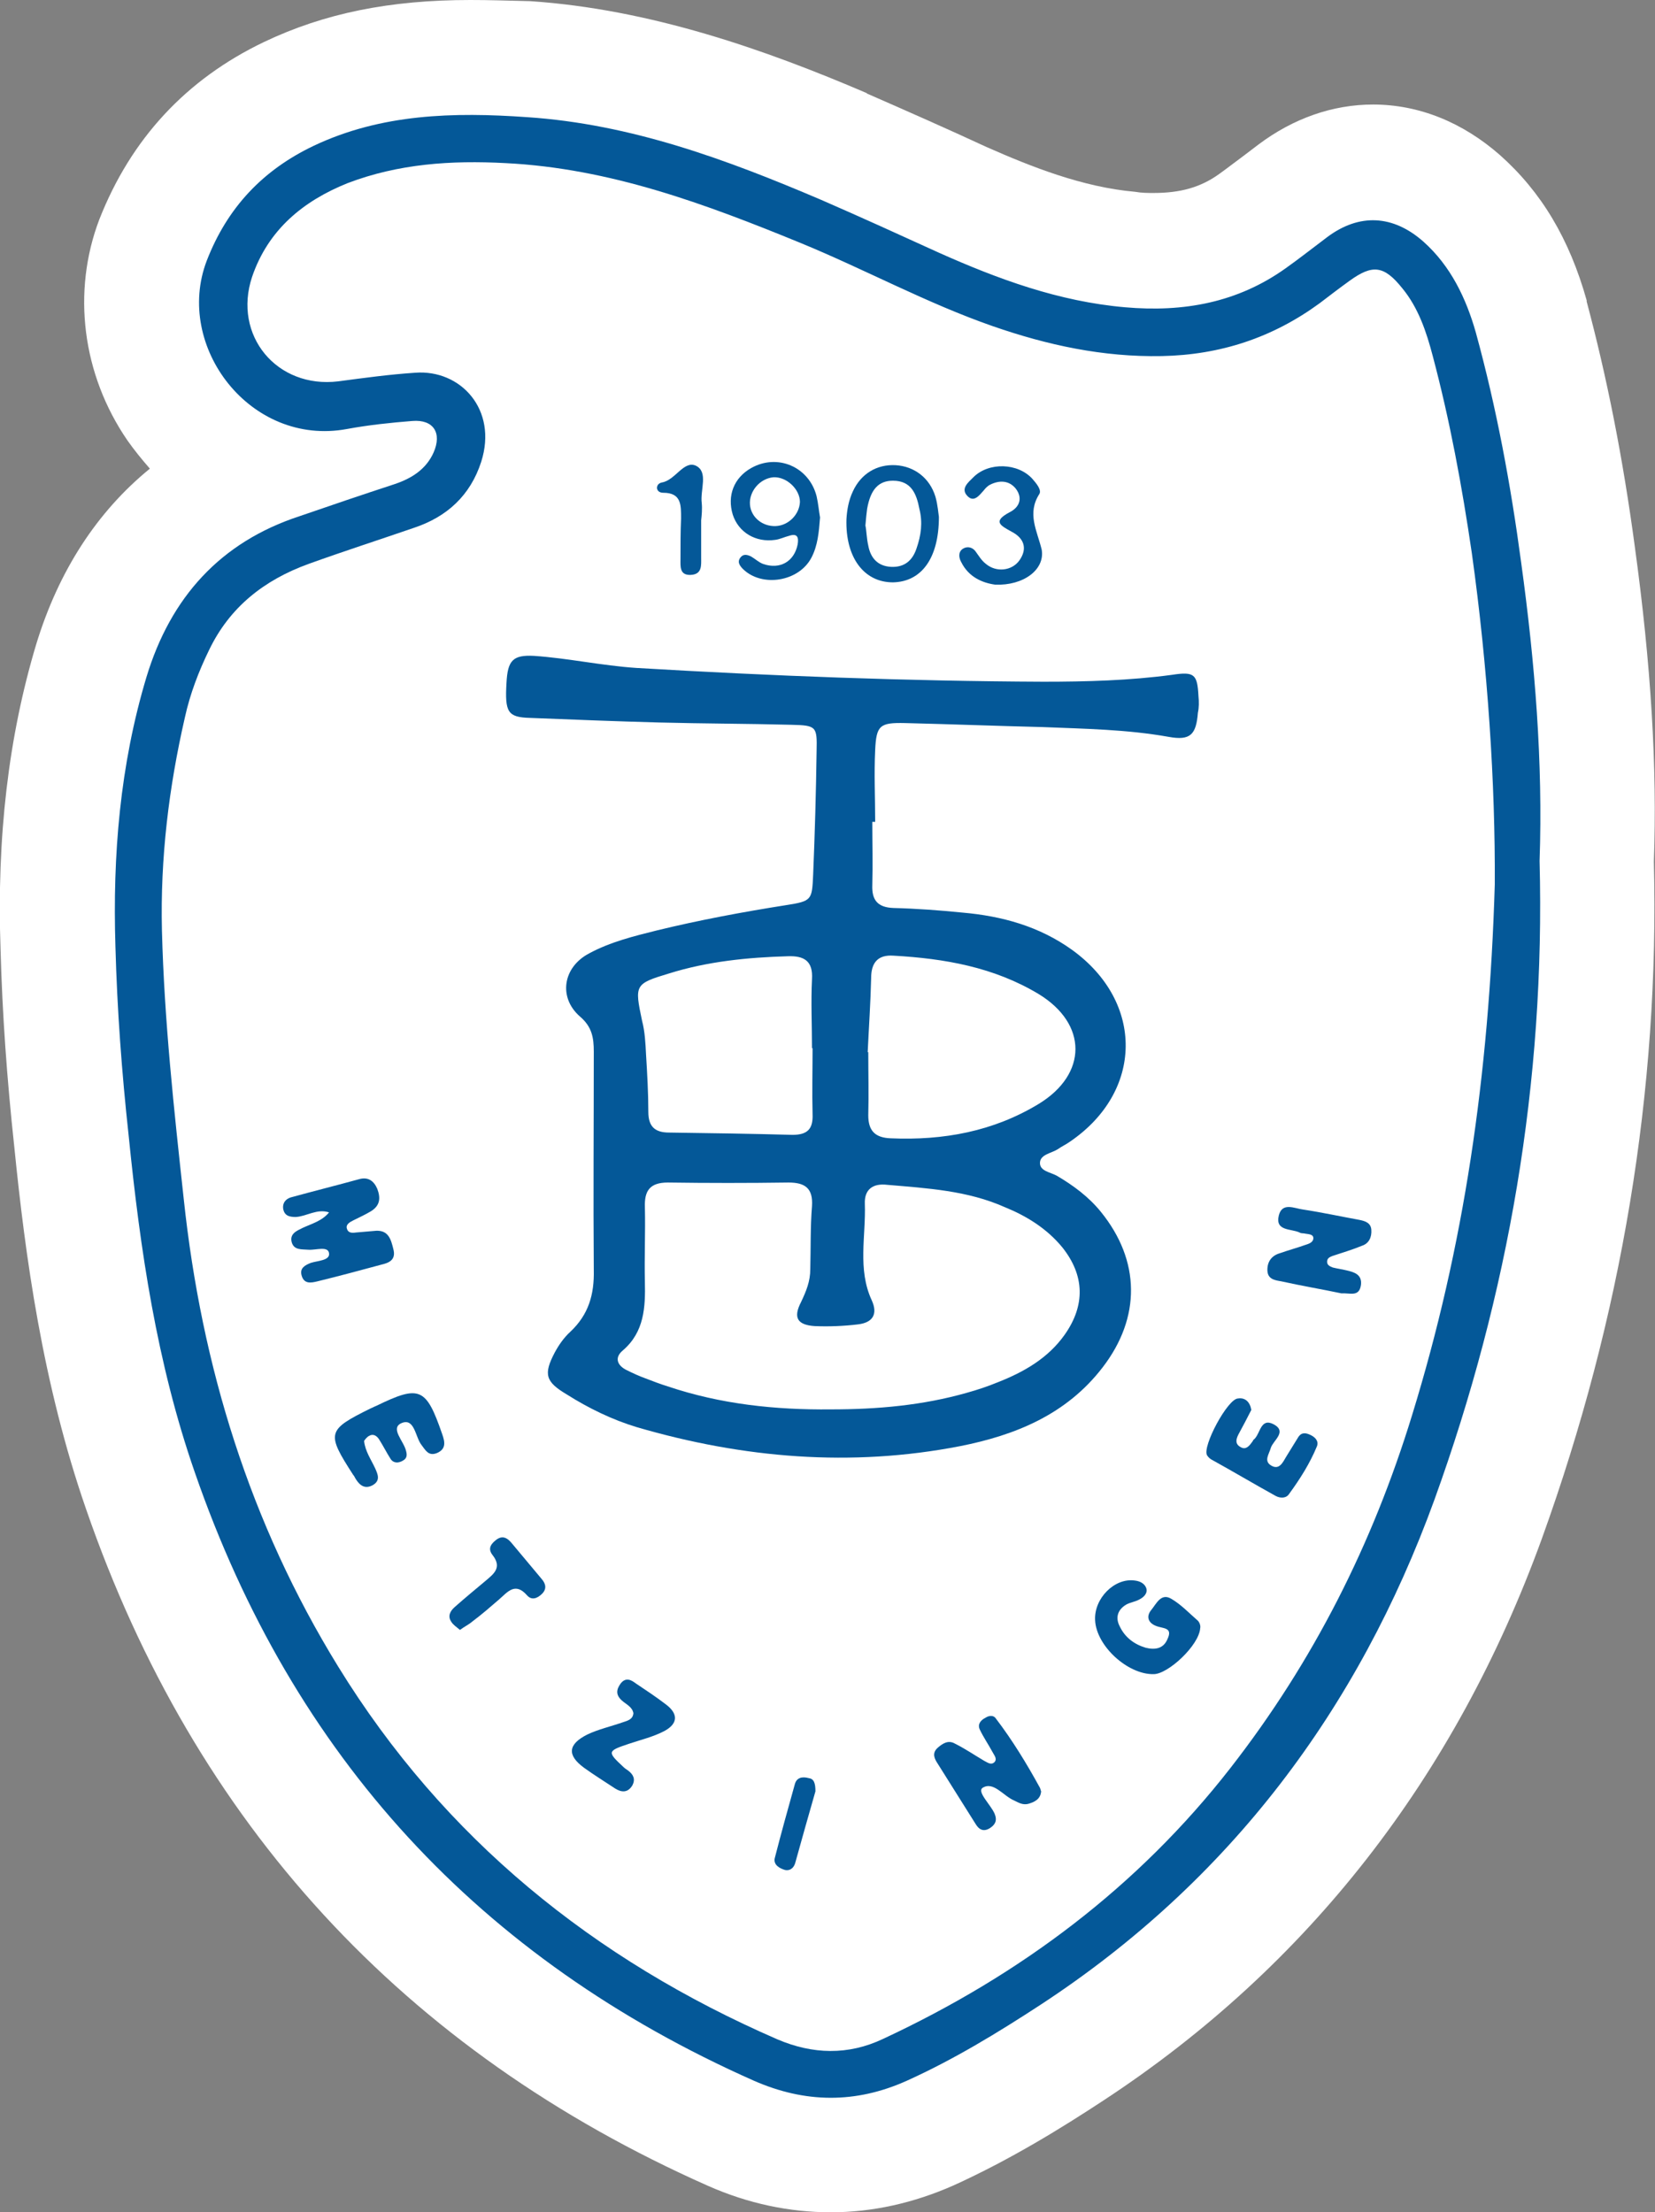 <?xml version="1.0" encoding="utf-8"?>
<!-- Generator: Adobe Illustrator 23.0.3, SVG Export Plug-In . SVG Version: 6.00 Build 0)  -->
<svg version="1.1" id="Ebene_1" xmlns="http://www.w3.org/2000/svg" xmlns:xlink="http://www.w3.org/1999/xlink" x="0px" y="0px"
	 viewBox="0 0 288.2 385.2" style="enable-background:new 0 0 288.2 385.2;" xml:space="preserve">
<rect x="0" y="0" width="288.2" height="385.2" fill="#808080" stroke="none"/>
<style type="text/css">
	.st0{fill:#FFFFFF;}
	.st1{fill:#045898;}
</style>
<path class="st0" d="M284.7,95.3c-2.1-15.7-4.9-29.7-8.4-42.8l0-0.2c-3-10.7-7.9-18.9-15.1-25.3c-6.5-5.7-14.1-8.8-22.1-8.8
	c-7,0-13.9,2.4-20,7c-0.8,0.6-1.7,1.3-2.5,1.9c-1.5,1.1-2.9,2.2-4.3,3.2c-3.2,2.3-6.7,3.3-11.4,3.3c-1,0-2.1,0-3.2-0.2
	c-9.2-0.8-18.2-4.4-25.9-7.8c-6.7-3.1-13.7-6.2-20.8-9.3l-0.1-0.1c-17.5-7.5-37.6-14.6-58.6-16C88,0.1,85.3,0,81.9,0
	C67.9,0,56.5,2.3,46,7.3c-13.6,6.5-23.2,16.9-28.7,30.9c-4.8,12.6-3,27,4.9,38.5c1.2,1.7,2.5,3.3,3.9,4.9
	c-9.2,7.5-15.9,17.8-19.8,30.6c-4.8,16-6.9,33.5-6.2,53.2c0.3,11.1,1.1,22.4,2.4,34.4c1.9,18.9,4.9,41.1,12.5,63
	c18.9,54.7,55.3,94.3,108.3,117.8c7,3.1,14.2,4.6,21.4,4.6c7.2,0,14.4-1.6,21.4-4.7c9.9-4.5,18.8-10,26.1-14.8
	c35.5-23.3,61.2-56.2,76.3-97.8c13.9-38.5,20.5-78.1,19.5-117.9C288.6,133.6,287.5,115.7,284.7,95.3z"/>
<g>
	<path class="st1" d="M57.3,211.1c-2.1-0.7-3.9,0.7-5.8,0.8c-1.1,0-2-0.2-2.2-1.5c-0.1-0.9,0.4-1.6,1.3-1.9c4-1.1,8-2.1,12-3.2
		c1.5-0.4,2.5,0.3,3.1,1.7c0.6,1.6,0.5,2.9-1.1,3.9c-1,0.6-2.1,1.1-3.1,1.6c-0.6,0.3-1.3,0.7-1.1,1.4c0.2,0.8,0.9,0.8,1.6,0.7
		c1.2-0.1,2.3-0.2,3.5-0.3c2.2-0.1,2.6,1.6,3,3.2c0.5,1.9-0.8,2.4-2.1,2.7c-3.7,1-7.4,2-11.1,2.9c-1.2,0.3-2.4,0.5-2.8-1.1
		c-0.3-1.2,0.6-1.7,1.6-2.1c1.2-0.4,3.4-0.4,3.2-1.7s-2.3-0.5-3.6-0.6c-1.2-0.1-2.5,0.1-2.9-1.3c-0.4-1.5,0.9-2,1.9-2.5
		C54.2,213.1,56.1,212.6,57.3,211.1L57.3,211.1z"/>
	<path class="st1" d="M233.6,225.2c-3.3-0.7-6.9-1.3-10.5-2.1c-1.2-0.2-2.4-0.4-2.4-2c0-1.5,0.8-2.5,2.2-2.9
		c1.4-0.5,2.9-0.9,4.3-1.4c0.6-0.2,1.4-0.4,1.5-1.1c0.1-0.8-0.8-0.8-1.4-0.9c-0.3-0.1-0.7,0-1-0.2c-1.5-0.7-4.3-0.2-3.6-3
		c0.6-2.3,2.7-1.2,4.2-1c3.3,0.5,6.5,1.2,9.8,1.8c1,0.2,2,0.5,2.1,1.7c0.1,1.3-0.4,2.4-1.6,2.8c-1.7,0.7-3.4,1.2-5.2,1.8
		c-0.5,0.2-0.9,0.4-0.9,1s0.5,0.8,1,1c0.8,0.2,1.6,0.3,2.4,0.5c1.3,0.3,2.7,0.7,2.5,2.5C236.7,225.9,235.1,225.1,233.6,225.2z"/>
	<path class="st1" d="M181.3,311.9c-0.1,1.4-1.2,1.9-2.3,2.2c-0.9,0.2-1.6-0.2-2.4-0.6c-1.9-0.8-3.6-3.4-5.5-2.2
		c-1,0.7,1.4,2.9,2.1,4.5c0.5,1.2,0.1,1.9-0.8,2.5c-1.1,0.7-1.9,0.3-2.5-0.7c-2.2-3.5-4.4-7-6.6-10.5c-0.6-0.9-1-1.8-0.1-2.7
		c0.9-0.8,1.9-1.5,3.1-0.8c1.8,0.9,3.4,2,5.1,3c0.6,0.3,1.2,0.8,1.8,0.2c0.5-0.6-0.1-1.2-0.4-1.8c-0.7-1.3-1.6-2.6-2.2-3.9
		c-0.4-0.9,0.2-1.6,1-2c0.6-0.4,1.4-0.5,1.8,0.1c2.9,3.8,5.4,7.9,7.7,12.1C181.2,311.5,181.2,311.7,181.3,311.9z"/>
	<path class="st1" d="M63.4,250.9c0.2,1.8,1.2,3.2,1.9,4.7c0.5,1.1,1,2.2-0.4,3c-1.3,0.7-2.2,0.1-2.9-1c-0.2-0.3-0.3-0.6-0.5-0.8
		c-4.7-7.3-4.6-7.8,3.1-11.6c0.3-0.1,0.6-0.3,0.9-0.4c7.6-3.7,8.7-3.2,11.5,4.9c0.5,1.4,0.7,2.6-0.9,3.3c-1.5,0.6-2-0.5-2.7-1.4
		c-1.1-1.4-1.2-4.8-3.5-3.8c-2,0.9,0.4,3.1,0.8,4.8c0.2,0.7,0.2,1.3-0.5,1.7c-0.8,0.5-1.7,0.5-2.2-0.3c-0.7-1.1-1.3-2.3-2-3.4
		c-0.4-0.6-1-1-1.7-0.6C63.9,250.2,63.6,250.6,63.4,250.9z"/>
	<path class="st1" d="M217.9,245.5c-0.7,1.4-1.4,2.7-2.1,4c-0.5,0.9-0.9,1.9,0.3,2.5c0.9,0.5,1.5-0.3,2-1c0.1-0.1,0.1-0.3,0.3-0.4
		c1.1-1,1.1-3.8,3.4-2.6c2.4,1.3-0.1,2.8-0.5,4.1c-0.3,1.1-1.3,2.3,0.1,3.1c1.4,0.8,2-0.6,2.6-1.6c0.7-1.1,1.4-2.3,2.1-3.4
		c0.6-0.9,1.4-0.7,2.2-0.3s1.4,1.1,1,2c-1.2,2.9-2.9,5.6-4.8,8.2c-0.5,0.8-1.5,0.8-2.3,0.4c-3.8-2.1-7.5-4.3-11.3-6.4
		c-0.3-0.2-0.5-0.4-0.7-0.7c-0.9-1.5,3.6-9.9,5.4-9.9C216.9,243.3,217.7,244.2,217.9,245.5z"/>
	<path class="st1" d="M200.9,291.5c-4.5,0.1-10-4.9-10.2-9.4c-0.2-3.8,3.4-7.4,6.9-6.9c0.9,0.1,1.7,0.5,2,1.3c0.3,0.9-0.4,1.6-1.2,2
		c-0.7,0.4-1.6,0.5-2.3,0.9c-1.5,0.9-1.9,2.3-1.1,3.8c0.9,1.9,2.5,3.1,4.5,3.7c1.6,0.4,3.1,0.2,3.8-1.5c1-2.1-0.8-1.8-2-2.3
		c-1.3-0.5-1.8-1.6-0.8-2.8c0.9-1.1,1.7-3,3.5-1.9c1.7,1,3.1,2.5,4.6,3.8c0.3,0.3,0.5,0.9,0.4,1.3
		C208.8,286.5,203.4,291.5,200.9,291.5z"/>
	<path class="st1" d="M110.3,298.3c-0.2-1.1-1.2-1.5-2-2.2c-1.1-1-1-1.9-0.2-3c0.9-1.1,1.8-0.6,2.6,0c1.8,1.2,3.6,2.4,5.3,3.7
		c2.1,1.6,2.1,3.3-0.3,4.6c-1.9,1-4,1.5-6.1,2.2c-3.9,1.3-3.9,1.4-1,4.1c0.2,0.2,0.5,0.4,0.8,0.6c0.9,0.7,1.3,1.5,0.7,2.6
		c-0.8,1.3-1.9,1.2-3,0.5c-1.8-1.2-3.6-2.3-5.4-3.6c-3-2.2-2.8-4.1,0.6-5.8c1.9-0.9,4.1-1.4,6.1-2.1
		C109.3,299.6,110.2,299.4,110.3,298.3z"/>
	<path class="st1" d="M173.3,101.8c-2.2-0.3-4.6-1.3-5.9-3.9c-0.4-0.7-0.6-1.7,0.2-2.3c0.7-0.5,1.6-0.4,2.2,0.3
		c0.6,0.8,1.1,1.7,1.9,2.3c1.8,1.5,4.5,1.2,5.8-0.6c1.5-2.1,0.8-3.9-1.3-5c-2-1.1-3.4-1.8-0.4-3.4c1.8-0.9,2.3-2.5,1.1-4.1
		c-1.2-1.5-2.9-1.5-4.5-0.7c-0.4,0.2-0.8,0.6-1.1,1c-0.8,0.9-1.7,2.1-2.8,1c-1.3-1.3,0.1-2.4,1-3.3c2.7-2.7,7.8-2.5,10.3,0.3
		c0.7,0.8,1.6,1.9,1.2,2.6c-2.2,3.4-0.4,6.4,0.4,9.7C182,99.2,178.2,102,173.3,101.8z"/>
	<path class="st1" d="M80.1,283.8c-0.6-0.5-1.2-0.9-1.5-1.4c-0.7-1-0.2-1.9,0.6-2.6c1.7-1.5,3.5-3,5.3-4.5c1.4-1.2,3-2.3,1.3-4.5
		c-0.8-1-0.5-1.8,0.5-2.6c1.2-1,2.1-0.4,2.9,0.6c1.7,2,3.4,4.1,5.1,6.1c0.8,0.9,0.9,1.8,0.1,2.6c-0.8,0.8-1.8,1.2-2.6,0.3
		c-2.1-2.4-3.4-0.6-4.9,0.7c-1.5,1.3-3,2.6-4.6,3.8C81.6,282.9,80.9,283.2,80.1,283.8z"/>
	<path class="st1" d="M122.1,90.6c0,2.2,0,4.3,0,6.5c0,1.3,0.2,2.9-1.8,3s-1.8-1.5-1.8-2.8c0-2.3,0-4.7,0.1-7c0-2.3,0.1-4.5-3.1-4.5
		c-0.5,0-1-0.2-1.1-0.8c0-0.6,0.4-0.9,0.9-1c2.3-0.4,3.8-3.9,5.9-2.9c2.2,1.1,0.7,4.2,1,6.5C122.3,88.6,122.2,89.7,122.1,90.6
		C122.2,90.6,122.1,90.6,122.1,90.6z"/>
	<path class="st1" d="M142,311.9c-1.1,3.8-2.3,8.1-3.5,12.4c-0.2,0.8-0.8,1.5-1.8,1.3c-1-0.3-2-0.9-1.8-2c1.1-4.3,2.3-8.6,3.5-12.9
		c0.3-1.2,1.3-1.4,2.4-1.1C141.7,309.7,142,310.4,142,311.9z"/>
	<path class="st1" d="M208.7,121.2c-0.2-3.8-0.7-4.3-4.6-3.7c-7.4,1-15,1.2-22.4,1.2c-23.6-0.1-47.3-1-70.9-2.4
		c-6-0.4-11.9-1.7-17.8-2.1c-3.7-0.2-4.6,0.8-4.8,4.7c-0.3,5.1,0.2,6,4.1,6.1c7.5,0.3,15,0.6,22.5,0.8c7.7,0.2,15.3,0.2,23,0.4
		c4.4,0.1,4.5,0.3,4.4,4.6c-0.1,7.2-0.3,14.3-0.6,21.5c-0.2,4.4-0.2,4.6-4.7,5.3c-7.6,1.2-15.1,2.6-22.5,4.4c-4,1-8.1,2-11.8,4
		c-4.6,2.4-5.4,7.7-1.6,11c2.1,1.8,2.4,3.7,2.4,6.1c0,12.7-0.1,25.3,0,38c0.1,4.3-0.9,7.8-4.1,10.8c-1.1,1-2,2.3-2.7,3.6
		c-2,3.8-1.6,5.1,2.1,7.3c3.8,2.4,7.9,4.4,12.2,5.7c18.5,5.4,37.3,7,56.3,3.3c9.6-1.9,18.5-5.5,24.8-13.7c6.7-8.7,6.6-18.6-0.3-27.1
		c-2.1-2.6-4.8-4.6-7.7-6.3c-1.1-0.6-3-0.8-2.9-2.3c0.1-1.4,2-1.6,3.1-2.3c0.7-0.5,1.4-0.8,2.1-1.3c12.8-8.7,13-24.3,0.4-33.4
		c-5.7-4.1-12.2-5.9-19.1-6.5c-4-0.4-8-0.7-12-0.8c-2.8-0.1-3.8-1.4-3.7-4c0.1-3.7,0-7.3,0-11c0.2,0,0.4,0,0.5,0
		c0-4.2-0.2-8.3,0-12.5c0.2-4.3,0.8-4.8,5.2-4.7c8,0.2,16,0.5,24,0.7c7.3,0.3,14.6,0.4,21.9,1.7c3.8,0.7,4.8-0.4,5.1-4.2
		C208.8,123.2,208.8,122.2,208.7,121.2z M116.5,169.5c6.7-2.1,13.7-2.8,20.7-3c2.8-0.1,4.4,0.8,4.2,4c-0.2,4,0,8,0,12c0,0,0,0,0.1,0
		c0,3.8-0.1,7.7,0,11.5c0.1,2.5-0.8,3.6-3.5,3.6c-7.2-0.2-14.3-0.3-21.5-0.4c-2.5,0-3.6-1.1-3.6-3.6c0-3.3-0.2-6.7-0.4-10
		c-0.1-2-0.2-4-0.7-5.9C110.5,171.5,110.5,171.3,116.5,169.5z M185,217.2c3.9,4.9,4,10.1,0.4,15.2c-2.9,4.1-7.1,6.5-11.7,8.3
		c-1.7,0.7-3.5,1.3-5.3,1.8c-7.7,2.2-15.6,2.9-23.7,2.9c-9.7,0.1-19.2-0.9-28.4-4c-1.3-0.4-2.6-0.9-3.9-1.4
		c-1.1-0.4-2.2-0.9-3.2-1.4c-1.7-0.8-2.3-2.2-0.7-3.5c3.7-3.2,3.9-7.5,3.8-11.9c-0.1-4.3,0.1-8.7,0-13c-0.1-2.8,0.8-4.3,4-4.3
		c7,0.1,14,0.1,21,0c2.9,0,4.3,1,4.1,4.1c-0.3,3.7-0.2,7.3-0.3,11c0,2.1-0.7,3.8-1.6,5.7c-1.4,2.7-0.7,4,2.4,4.2
		c2.5,0.1,5,0,7.5-0.3c2.6-0.3,3.5-1.8,2.4-4.2c-2.5-5.4-1-11.2-1.2-16.8c-0.1-2.5,1.4-3.6,3.9-3.3c7,0.6,14,1,20.5,3.9
		C178.7,211.7,182.3,213.9,185,217.2z M155.6,166.4c8.9,0.5,17.5,2,25.3,6.7c8.5,5.2,8.5,13.9,0,19.1c-7.9,4.8-16.6,6.4-25.8,6
		c-2.7-0.1-3.9-1.3-3.9-4c0.1-3.7,0-7.3,0-11h-0.1c0.2-4.3,0.5-8.6,0.6-12.9C151.7,167.7,152.8,166.2,155.6,166.4z"/>
	<path class="st1" d="M264.9,98c-1.8-13.5-4.3-27-7.9-40.1c-1.7-6-4.4-11.6-9.1-15.8c-5.3-4.7-11.2-5-16.8-0.8
		c-2.4,1.8-4.8,3.7-7.2,5.4c-8.4,6-17.8,7.7-28,6.8c-11.5-1-22.1-4.9-32.4-9.5c-6.8-3.1-13.6-6.2-20.5-9.2
		c-16.4-7-33.1-13.2-51.2-14.4c-12.8-0.9-25.4-0.6-37.2,5c-8.8,4.2-15,10.7-18.6,20c-5.7,14.9,7.6,32.4,24.4,29.3
		c3.8-0.7,7.6-1.1,11.4-1.4c3.7-0.3,5.2,2.1,3.7,5.5c-1.3,2.9-3.8,4.5-6.8,5.5c-5.5,1.8-11.1,3.7-16.6,5.6
		c-13.7,4.5-22.4,14.1-26.6,28c-4.6,15.3-5.9,31-5.4,46.9c0.3,11,1.1,21.9,2.3,32.9c2,19.9,4.9,39.6,11.5,58.6
		c17.1,49.5,49.6,84.8,97.4,106c8.9,3.9,17.7,4,26.6,0c8.2-3.7,15.9-8.4,23.4-13.3c32.8-21.5,55.2-51.3,68.5-87.9
		c12.9-35.7,19.3-72.7,18.3-111.2C268.7,132.8,267.3,115.4,264.9,98z M260.3,154c-1,33.4-5.4,63.2-14.4,92.4
		c-6.9,22.5-17.2,42.9-31.6,61.4c-16.2,20.8-36.7,36.1-60.5,47.2c-6.1,2.9-12.3,2.7-18.4,0.1c-32-13.9-58.1-35-76.5-64.9
		c-15.4-25-23.8-52.3-26.9-81.4c-1.7-15.6-3.4-31.1-3.8-46.8c-0.3-12.6,1.2-24.9,4-37.1c0.9-4.1,2.4-8,4.2-11.7
		c3.6-7.5,9.6-12.2,17.3-15C59.8,96,66,94,72.1,91.9c5.7-1.9,9.8-5.6,11.7-11.5c2.9-9.1-3.6-16.1-11.5-15.5
		c-4.5,0.3-8.9,0.9-13.4,1.5c-10.7,1.3-18.4-8-15-18.2C46.7,40,52.8,35,60.5,31.9c8.9-3.4,18.1-4,27.5-3.5
		c18.2,0.9,34.8,7.1,51.4,13.9c11.2,4.6,22,10.5,33.5,14.5c9.5,3.3,19.2,5.4,29.4,5.2s19.3-3.2,27.5-9.2c1.7-1.3,3.4-2.6,5.2-3.9
		c4-2.9,6-2.7,9.2,1.3c2.8,3.4,4.2,7.6,5.3,11.8c3,11.3,5.1,22.7,6.8,34.3C259.1,116.3,260.4,136.6,260.3,154z"/>
	<path class="st1" d="M142.2,86.4c-1.3-5.1-6.8-7.5-11.4-4.9c-3,1.7-4.2,4.8-3.2,8.1c1,3.1,4,4.9,7.4,4.4c0.8-0.1,1.6-0.5,2.4-0.7
		c1.5-0.5,1.7,0.3,1.5,1.5c-0.6,3-3.1,4.4-6,3.4c-0.8-0.3-1.4-0.9-2.1-1.3c-0.6-0.3-1.3-0.5-1.8,0.1c-0.7,0.8-0.2,1.5,0.4,2.1
		c3.3,3.2,9.7,2.2,11.9-2c1.1-2.1,1.3-4.4,1.5-7C142.6,89,142.5,87.7,142.2,86.4z M135.1,91.6c-2.3,0.1-4.3-1.5-4.5-3.7
		c-0.2-2.3,1.7-4.6,4.1-4.8c2.3-0.1,4.6,2.1,4.6,4.3C139.2,89.6,137.3,91.5,135.1,91.6z"/>
	<path class="st1" d="M162.9,86.5c-1-3.3-3.7-5.3-6.9-5.5c-3.3-0.2-6.1,1.5-7.5,4.6c-0.7,1.5-1,3.1-1.1,4.8c-0.2,6.6,3,11,8.1,11
		c4.9-0.1,8-4.1,8-11.4C163.4,89.4,163.3,87.9,162.9,86.5z M159.6,95.5c-0.7,2.1-2.1,3.3-4.4,3.2c-2.3-0.1-3.6-1.5-4-3.7
		c-0.3-1.3-0.3-2.6-0.5-3.5c0.1-1.3,0.2-2.1,0.3-2.9c0.6-3.4,2-4.9,4.5-4.9c3.2,0,4.1,2.3,4.6,4.9C160.7,91,160.4,93.2,159.6,95.5z"
		/>
</g>
</svg>
